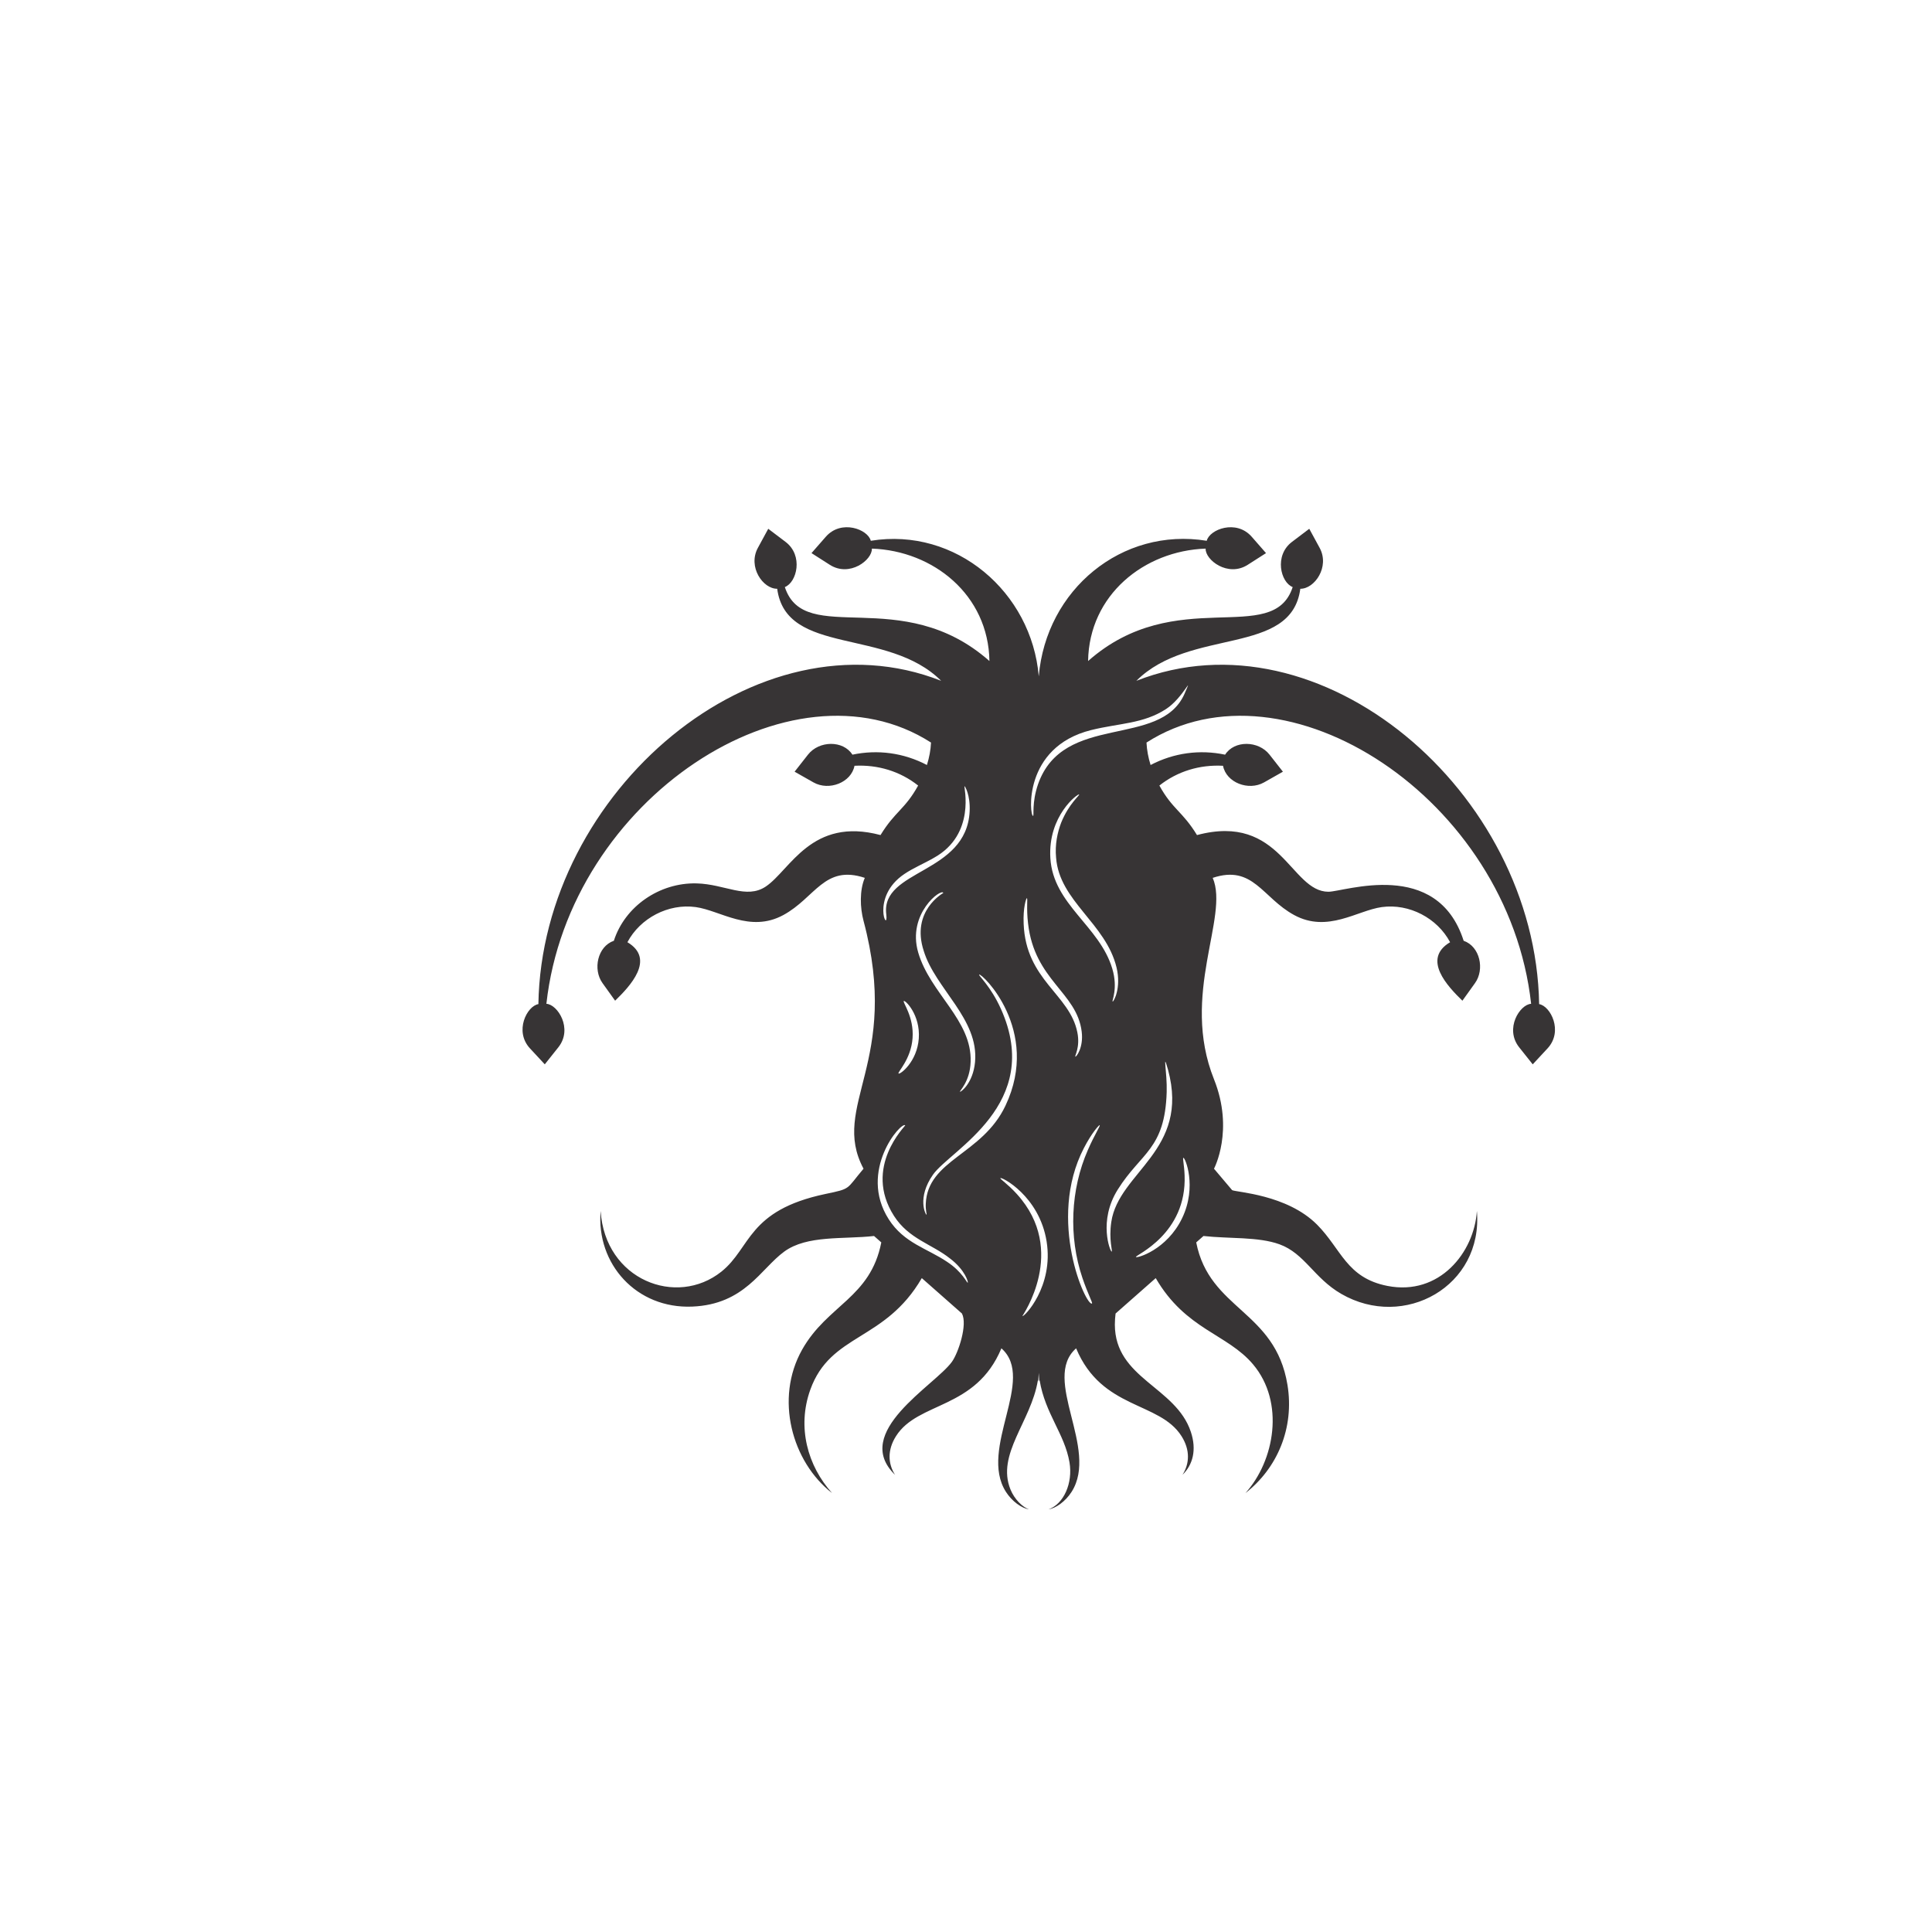 <?xml version="1.0" encoding="UTF-8"?>
<!DOCTYPE svg PUBLIC "-//W3C//DTD SVG 1.1//EN" "http://www.w3.org/Graphics/SVG/1.1/DTD/svg11.dtd">
<!-- Creator: CorelDRAW 2019 (64-Bit) -->
<svg xmlns="http://www.w3.org/2000/svg" xml:space="preserve" width="300mm" height="300mm" version="1.1" style="shape-rendering:geometricPrecision; text-rendering:geometricPrecision; image-rendering:optimizeQuality; fill-rule:evenodd; clip-rule:evenodd"
viewBox="0 0 30000 30000"
 xmlns:xlink="http://www.w3.org/1999/xlink">
 <defs>
  <style type="text/css">
   <![CDATA[
    .fil0 {fill:#373435}
   ]]>
  </style>
 </defs>
 <g id="Capa_x0020_1">
  <path class="fil0" d="M12823.03 8334.86c240.66,-275 654.75,-115.06 698.62,62.28 1321.07,-214.58 2497.99,797.52 2608.24,2105.09 113.58,-1347.33 1290.62,-2319.1 2608.24,-2105.09 43.89,-177.42 458.11,-337.23 698.63,-62.28l221.98 253.83 -284.11 181.59c-308.67,197.32 -661.55,-76.25 -653.47,-251.47 -955.77,33.86 -1809.7,719.91 -1825.28,1745.71 1361.1,-1203.85 2871.34,-210.84 3176.87,-1148.39 -188.17,-73.68 -290.1,-490.45 -11.28,-701.54l268.85 -203.51 161.06 296.2c160.6,295.34 -79.55,638.34 -299.95,635.08 -139.49,1051.13 -1711.72,595.29 -2545.81,1429.37 2850.26,-1122.3 6200.04,1716.73 6254,5020.26 175.76,28.12 379.31,419.83 130.11,688.09l-229.44 247.07 -209.98 -263.85c-231.39,-290.71 11.7,-668.12 185.1,-676 -351.52,-3184.5 -3814.21,-5441.75 -5972.58,-4056.77 5.47,116.59 27.78,233.88 63.53,348.58 359.95,-189.17 764.01,-243.44 1157.08,-160.5 143.1,-225.97 517.34,-220.29 689.59,-0.86l208.14 265.23 -293.29 166.25c-241.01,136.6 -586.95,2.57 -636.71,-258.18 -362.51,-19.36 -708.19,85.4 -988.21,306.87 204.43,371.03 358.69,400.03 584.02,769.03 1306.5,-348.39 1450,878.54 2040.17,880.17 247.72,0.69 1688.85,-526.26 2100.54,761.23 254.79,88.51 328.3,444.97 176.82,656.39l-196.35 274.08c-227.49,-221.21 -632.56,-645.46 -190.95,-908.14 -198.38,-373.99 -634.85,-604.18 -1060.64,-545.53 -381.3,52.51 -840.5,405.5 -1359.63,124.28 -496.38,-268.89 -637.81,-786.94 -1265.86,-577.93 260.9,606.11 -506.25,1812 19.84,3127.24 317.48,793.72 0,1388.97 0,1388.97l281.43 332.58c57.12,33.31 849.77,64.86 1318.52,535.5 377.86,379.39 456.61,826.83 1092.64,951.8 808.36,158.84 1348.77,-520.74 1389.74,-1163.97 99.4,1169 -1130.05,1852.87 -2106.65,1287.3 -425.08,-246.16 -566.18,-626.88 -959.21,-769.65 -329.86,-119.82 -788.49,-84.55 -1179.6,-128.76l-112.82 99.48c206.21,1050.6 1226.44,1052.52 1416.79,2211.64 110.26,671.48 -159.11,1296.45 -652.66,1681.12 454.51,-504.44 614.25,-1409.76 119.05,-1998.17 -401.54,-477.12 -1045.64,-537.59 -1512.03,-1339.99l-623.28 549.66c-6.77,55.94 -11.46,112.75 -11.4,170.91 0.92,840.57 945.84,963.46 1179.7,1665.73 94.23,281.65 30.53,513.31 -129.26,667.79 109.03,-171 121.99,-383.68 -15.43,-600.61 -343.19,-541.73 -1236.56,-407.18 -1636.47,-1363.27 -543.42,479.18 358.91,1555.58 -70.14,2228.53 -95.24,149.38 -244.87,254.56 -359.16,272.39 238.95,-84.12 380.44,-410 326.56,-729.41 -74.62,-442.35 -377.55,-756.4 -463.32,-1272.31l-6.21 5.48 -7.82 -123.18 -7.81 123.18 -6.21 -5.48c-106.36,639.69 -647.58,1145.44 -425.17,1692.58 61.7,151.77 184.33,272.49 288.4,309.14 -114.29,-17.83 -263.92,-123.01 -359.16,-272.39 -429.05,-672.95 473.28,-1749.35 -70.13,-2228.53 -399.92,956.09 -1293.29,821.54 -1636.47,1363.27 -137.4,216.91 -124.47,429.61 -15.43,600.61 -683.07,-660.38 617.38,-1385.32 883.36,-1754.49 100.13,-138.98 246.08,-578.06 155.68,-749.94l-623.28 -549.66c-574.65,988.61 -1416.53,852.2 -1732.14,1734.99 -207.73,581.08 -40.4,1181.38 339.15,1603.17 -626.26,-487.09 -892.67,-1468.63 -465.55,-2226.96 392.64,-697.11 1060.24,-802.55 1229.69,-1665.8l-112.83 -99.48c-474.74,53.66 -1038.66,-16.76 -1393.17,241.36 -367.29,267.44 -613.74,820.21 -1427.89,854.88 -870.25,37.04 -1494.15,-664.62 -1424.39,-1485.13 68.35,1072.95 1178.66,1498.48 1875.3,942.46 462.59,-369.2 401.4,-950.24 1614.38,-1205.86 408.54,-85.32 317.24,-67.06 592.65,-392.51 -524.8,-983.95 586.06,-1651.57 0,-3849.38 -54.24,-203.36 -63.05,-474.27 19.83,-666.83 -628.04,-209.01 -769.48,309.04 -1265.85,577.93 -519.14,281.22 -978.34,-71.77 -1359.63,-124.28 -425.79,-58.65 -862.27,171.54 -1060.64,545.53 441.61,262.68 36.54,686.93 -190.95,908.14l-196.35 -274.08c-151.49,-211.42 -77.97,-567.88 176.81,-656.39 170.63,-533.61 708.44,-905.27 1283.84,-891 441.55,10.94 774.05,251.52 1076.34,48.05 379.45,-255.41 706.62,-1084.84 1780.53,-798.45 225.34,-369 379.6,-398 584.02,-769.03 -280.02,-221.47 -625.69,-326.23 -988.21,-306.87 -49.76,260.75 -395.7,394.78 -636.7,258.18l-293.3 -166.25 208.14 -265.23c172.26,-219.43 546.49,-225.11 689.6,0.86 393.07,-82.94 797.13,-28.67 1157.07,160.5 35.76,-114.7 58.07,-231.99 63.54,-348.58 -2158.38,-1384.98 -5621.06,872.27 -5972.59,4056.77 173.4,7.88 416.49,385.29 185.1,676l-209.98 263.85 -229.44 -247.07c-249.2,-268.26 -45.65,-659.97 130.12,-688.09 53.95,-3303.53 3403.74,-6142.56 6253.99,-5020.26 -828.91,-828.91 -2406.92,-382.76 -2545.8,-1429.37 -220.41,3.26 -460.55,-339.74 -299.95,-635.08l161.06 -296.2 268.85 203.51c278.82,211.09 176.89,627.86 -11.29,701.54 307.47,943.5 1815.53,-55.7 3176.87,1148.39 -15.58,-1025.8 -869.5,-1711.85 -1825.28,-1745.71 8.08,175.22 -344.79,448.79 -653.46,251.47l-284.11 -181.59 221.98 -253.83zm5314.21 8276.9c340.82,1258.18 -765.19,1584.64 -881,2362.01 -41.67,281.69 23.55,457.65 5.8,461.1 -21.08,5.53 -213.92,-475.57 95.76,-965.42 360.92,-574.76 731.48,-620.86 758.44,-1512.04 9.26,-306.04 -69.75,-664.75 21,-345.65zm254.65 -5835.77c-380.1,851.48 -1879.99,281.79 -2273.3,1401.52 -100.21,291.59 -58.25,491.31 -77.43,491.61 -53.1,5.61 -165.23,-1067.69 903.75,-1332.95 431.68,-107.13 807.15,-95.77 1161.02,-325.92 264.55,-171.64 434.16,-576 285.96,-234.26zm-16.57 7202.84c25.27,-9.92 217.29,442.34 -19.35,936.6 -236.4,493.79 -708.38,628.01 -717.53,602.32 -10.38,-29.11 790.87,-352.84 755.94,-1266.6 -5.9,-165.76 -33.76,-267.82 -19.06,-272.32zm-1482.49 -123.12c-270.91,615.67 -301.21,1348.78 -85.89,1985.56 83.17,247.4 163.67,390.63 149.03,399.03 -88.26,55.01 -705.32,-1294.93 -125.16,-2413.72 123.55,-238.84 237.35,-361.71 244.89,-355.56 13.91,9.6 -78.67,145.37 -182.87,384.69zm-493.86 -4536.63c50.5,673.96 774.2,1018.62 938.77,1705.05 75.87,316.48 -45.03,532.84 -60.54,527.64 -18.35,-2.9 87.89,-199.29 -5.7,-510.24 -197.25,-664.53 -917.1,-993.9 -961.53,-1715.36 -40.74,-661.59 430.74,-1006.91 446.13,-990.32 14.53,12.98 -157.32,139.55 -278.05,437.85 -56.74,147.88 -99.26,337.33 -79.08,545.38zm-454.05 627.56c16.63,2.23 -9.63,153.07 18.45,391.66 100.19,886.68 757.54,1066.55 833.11,1681.43 30.37,247.08 -84.65,394.25 -98.01,387.46 -16.61,-5.79 77.99,-142.35 30.31,-376.96 -117.77,-593.96 -799.72,-807.2 -833.67,-1686.19 -11.21,-250.94 40.38,-400.16 49.81,-397.4zm-410.84 4347.59c11.85,-26.19 604.36,274.12 717.64,983.32 112.19,702.4 -352.95,1179.33 -375.73,1157.88 -3.56,-3.13 712.22,-1012.68 -84.78,-1892.71 -146.46,-162.3 -266,-234.67 -257.13,-248.49zm-784.14 1246.13c239.79,180.45 289.75,377.14 276.59,376.58 -13.03,7.4 -80.36,-165.12 -317.01,-321.29 -309.29,-210.24 -671.92,-290.92 -909.31,-662.88 -480.6,-753.07 197.63,-1526.58 256.48,-1458.32 5.9,6.43 -659.49,648.82 -175.07,1405.81 229.14,358.07 586.93,436.68 868.32,660.1zm454.3 -4406.41c32.17,-34.31 966.58,858.41 407.98,2036.16 -361.63,762.49 -1209.29,835.51 -1237.02,1523.04 -4.99,107.43 19.91,165.79 11.16,168.45 -11.5,5.48 -152.37,-260.48 100.94,-621.61 270.19,-385.22 1720.44,-1088.05 1055.57,-2572.37 -160.37,-356.82 -353.63,-521.27 -338.63,-533.67zm-147.77 -2535c-48.69,977.64 -1379.67,897.28 -1294.91,1596.08 39.52,325.79 -255.13,-261.97 280.07,-622.93 137.92,-93.74 304.55,-162 460.55,-252.18 657.4,-365.04 461.3,-1105.39 474.05,-1111.98 6.47,-5.54 92.48,136.14 80.24,391.01zm-713.2 2165.57c180.45,591.07 860.82,1056.72 796.8,1728.54 -31.35,328.94 -222.32,467.32 -232.78,458.79 -16.25,-8.5 154.39,-148.98 164.4,-463.06 24.41,-647.64 -627.83,-1061.5 -813.98,-1698.94 -176.14,-603.13 363.93,-1005.07 389.84,-923.83 0.1,0.32 -506.61,277.79 -304.28,898.5zm-309.19 779.49c20.72,-18.76 259.34,214.35 232.64,582.49 -26.43,364.44 -293.05,563.45 -314.2,542.83 -22.14,-17.34 194.25,-218.62 217.59,-549.81 24.66,-331.13 -160.46,-561.48 -136.03,-575.51z"/>
 </g>
</svg>

